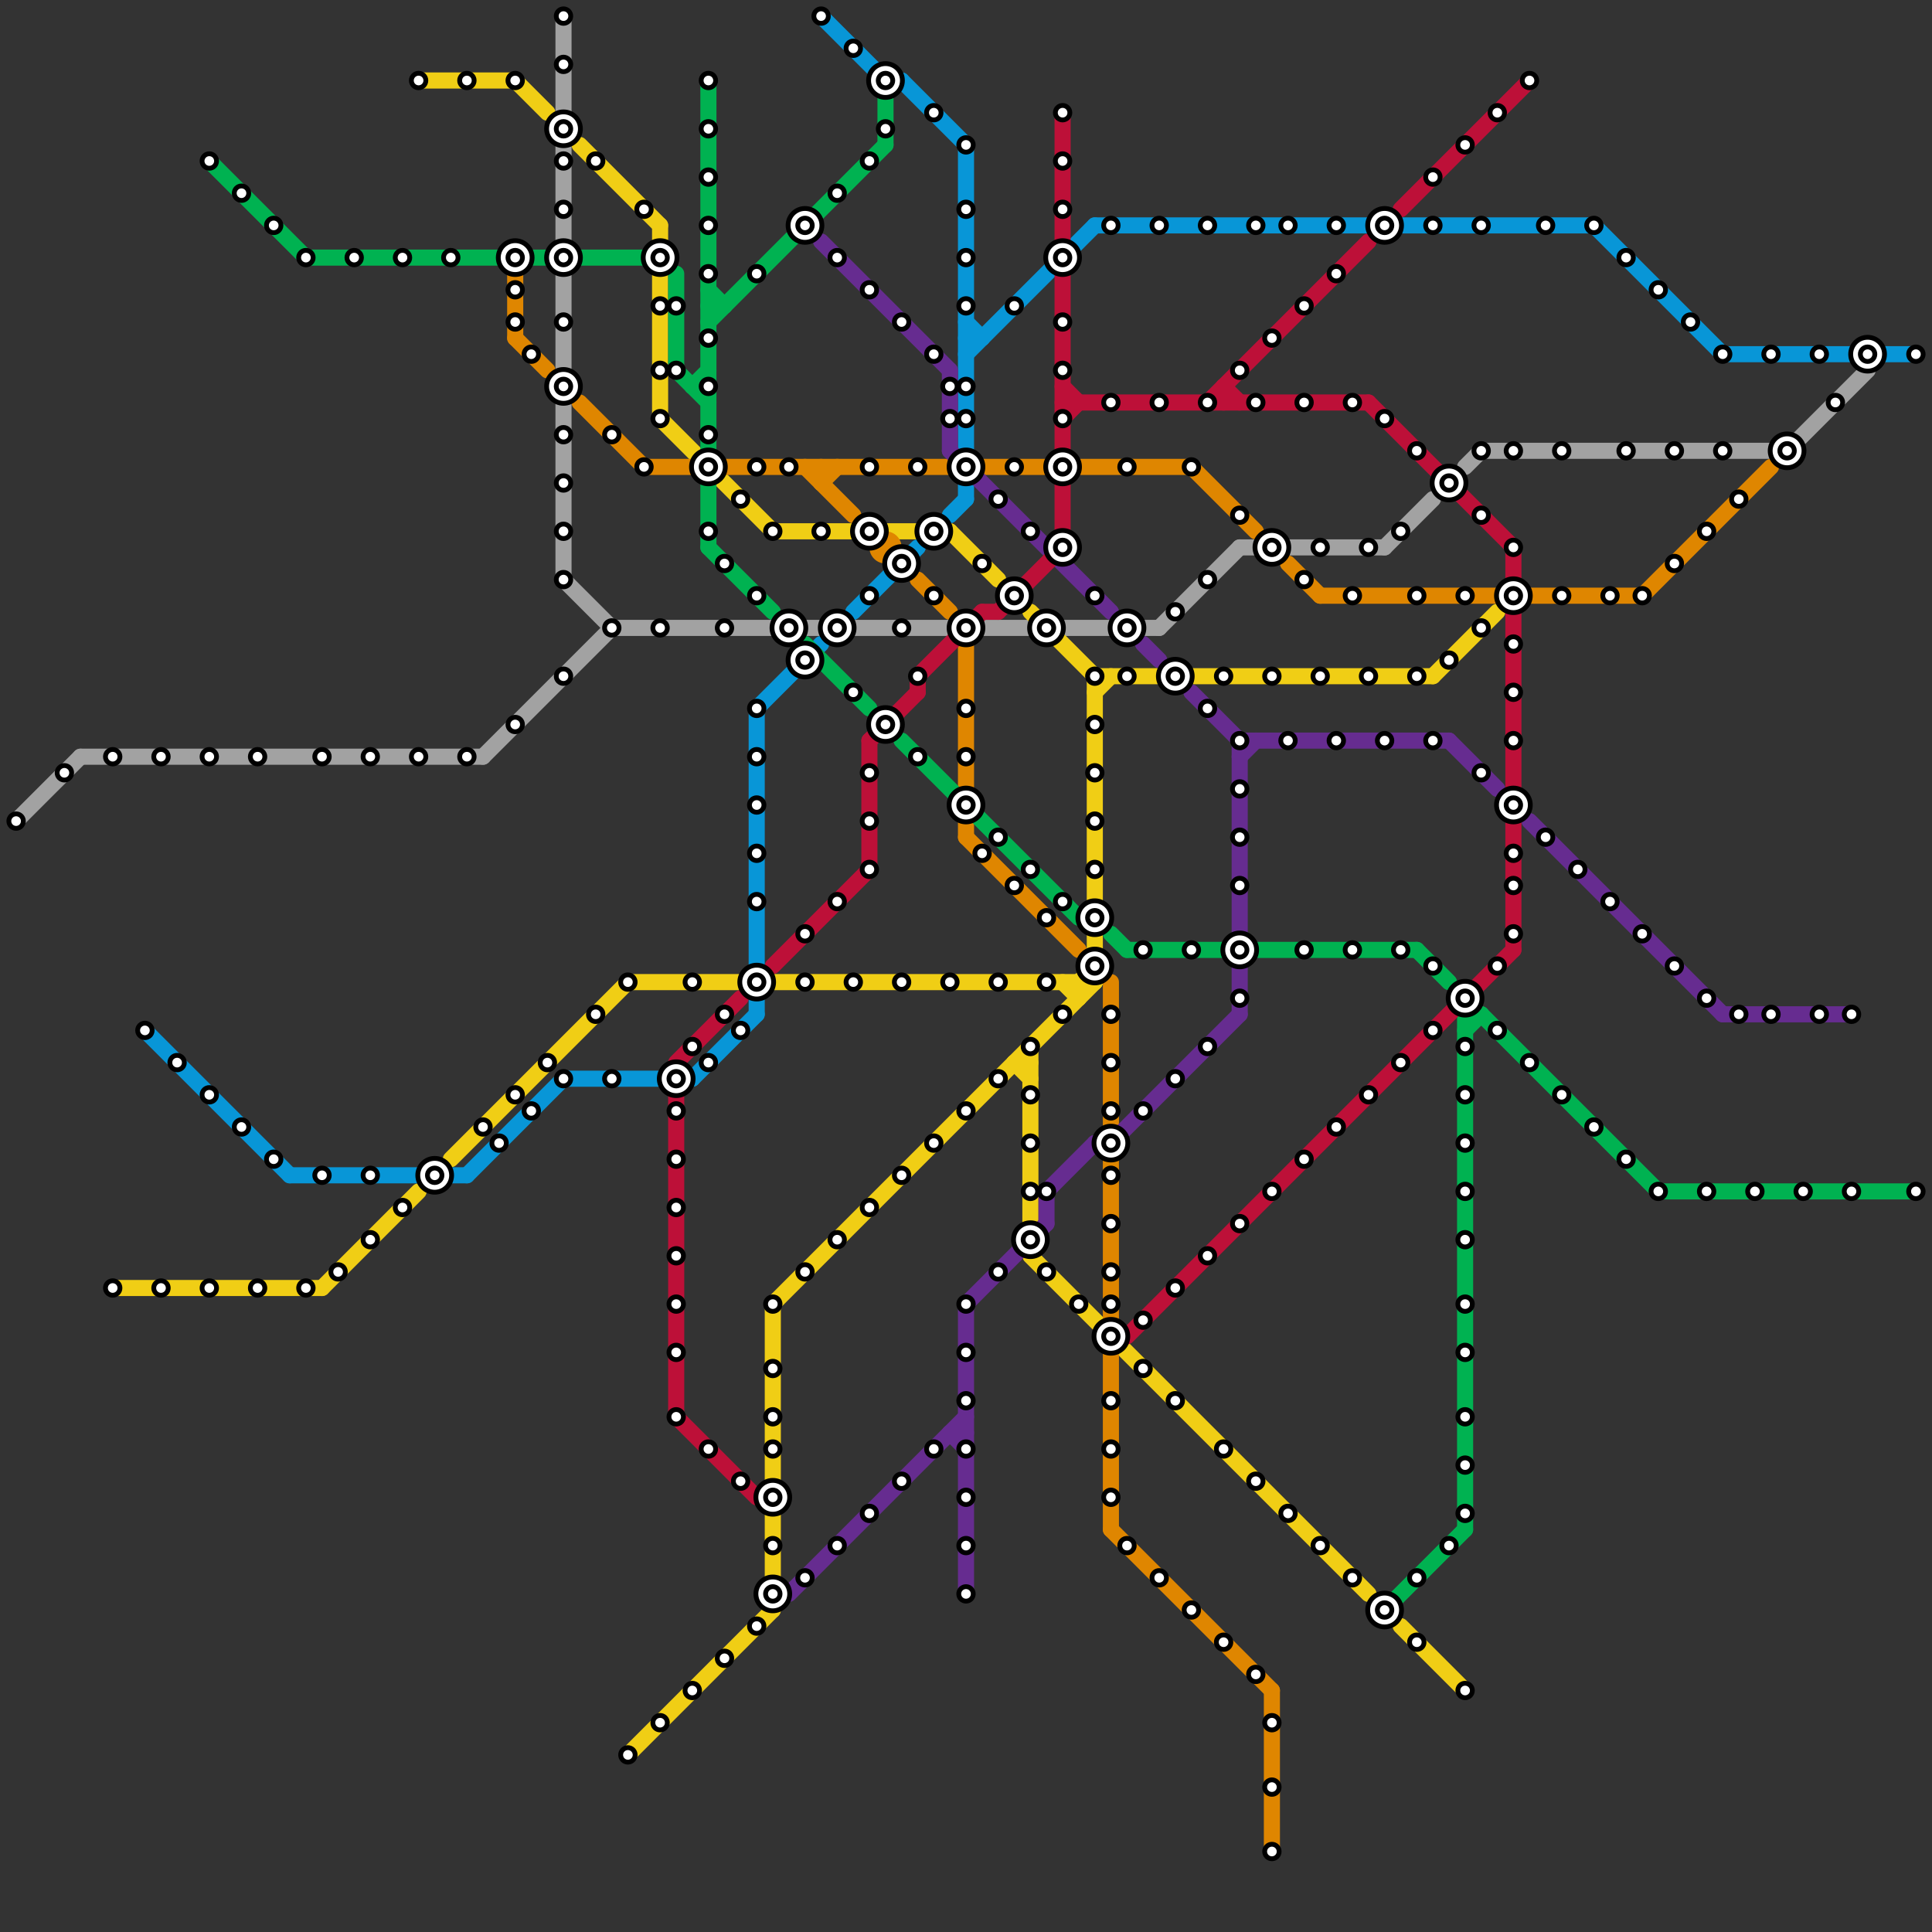 
<svg version="1.1" xmlns="http://www.w3.org/2000/svg" viewBox="0 0 120 120">
<rect x="0" y="0" width="120" height="120" fill="#333333" stroke="none"/>
<style>text { font: 1px Helvetica; font-weight: 600; white-space: pre; dominant-baseline: central; } line { stroke-width: 1; fill: none; stroke-linecap: round; stroke-linejoin: round; } .c0 { stroke: #a2a2a2 } .c1 { stroke: #0896d7 } .c2 { stroke: #f0ce15 } .c3 { stroke: #df8600 } .c4 { stroke: #662c90 } .c5 { stroke: #00b251 } .c6 { stroke: #bd1038 }</style><defs><g id="wm-xf"><circle r="1.2" fill="#000"/><circle r="0.9" fill="#fff"/><circle r="0.6" fill="#000"/><circle r="0.3" fill="#fff"/></g><g id="wm"><circle r="0.6" fill="#000"/><circle r="0.3" fill="#fff"/></g></defs><line class="c0" x1="91" y1="29" x2="92" y2="28"/><line class="c0" x1="5" y1="47" x2="30" y2="47"/><line class="c0" x1="111" y1="28" x2="116" y2="23"/><line class="c0" x1="61" y1="39" x2="64" y2="39"/><line class="c0" x1="72" y1="39" x2="77" y2="34"/><line class="c0" x1="35" y1="36" x2="38" y2="39"/><line class="c0" x1="35" y1="1" x2="35" y2="36"/><line class="c0" x1="66" y1="39" x2="72" y2="39"/><line class="c0" x1="1" y1="51" x2="5" y2="47"/><line class="c0" x1="92" y1="28" x2="111" y2="28"/><line class="c0" x1="30" y1="47" x2="38" y2="39"/><line class="c0" x1="38" y1="39" x2="59" y2="39"/><line class="c0" x1="86" y1="34" x2="89" y2="31"/><line class="c0" x1="77" y1="34" x2="86" y2="34"/><line class="c1" x1="60" y1="9" x2="60" y2="28"/><line class="c1" x1="56" y1="5" x2="60" y2="9"/><line class="c1" x1="55" y1="5" x2="56" y2="5"/><line class="c1" x1="60" y1="20" x2="61" y2="21"/><line class="c1" x1="29" y1="73" x2="35" y2="67"/><line class="c1" x1="60" y1="30" x2="60" y2="31"/><line class="c1" x1="107" y1="22" x2="119" y2="22"/><line class="c1" x1="53" y1="38" x2="57" y2="34"/><line class="c1" x1="51" y1="1" x2="55" y2="5"/><line class="c1" x1="43" y1="67" x2="47" y2="63"/><line class="c1" x1="18" y1="73" x2="29" y2="73"/><line class="c1" x1="99" y1="14" x2="107" y2="22"/><line class="c1" x1="68" y1="14" x2="99" y2="14"/><line class="c1" x1="9" y1="64" x2="18" y2="73"/><line class="c1" x1="59" y1="32" x2="60" y2="31"/><line class="c1" x1="47" y1="44" x2="51" y2="40"/><line class="c1" x1="47" y1="62" x2="47" y2="63"/><line class="c1" x1="35" y1="67" x2="43" y2="67"/><line class="c1" x1="60" y1="21" x2="61" y2="21"/><line class="c1" x1="47" y1="44" x2="47" y2="60"/><line class="c1" x1="60" y1="22" x2="68" y2="14"/><line class="c2" x1="64" y1="38" x2="68" y2="42"/><line class="c2" x1="48" y1="81" x2="48" y2="100"/><line class="c2" x1="87" y1="101" x2="91" y2="105"/><line class="c2" x1="41" y1="26" x2="48" y2="33"/><line class="c2" x1="67" y1="61" x2="67" y2="62"/><line class="c2" x1="68" y1="42" x2="68" y2="61"/><line class="c2" x1="20" y1="80" x2="26" y2="74"/><line class="c2" x1="59" y1="33" x2="62" y2="36"/><line class="c2" x1="63" y1="66" x2="64" y2="67"/><line class="c2" x1="67" y1="61" x2="68" y2="60"/><line class="c2" x1="26" y1="5" x2="32" y2="5"/><line class="c2" x1="39" y1="61" x2="68" y2="61"/><line class="c2" x1="63" y1="66" x2="64" y2="66"/><line class="c2" x1="41" y1="14" x2="41" y2="26"/><line class="c2" x1="89" y1="42" x2="93" y2="38"/><line class="c2" x1="7" y1="80" x2="20" y2="80"/><line class="c2" x1="32" y1="5" x2="34" y2="7"/><line class="c2" x1="64" y1="78" x2="85" y2="99"/><line class="c2" x1="68" y1="43" x2="69" y2="42"/><line class="c2" x1="36" y1="9" x2="41" y2="14"/><line class="c2" x1="66" y1="61" x2="67" y2="62"/><line class="c2" x1="48" y1="33" x2="59" y2="33"/><line class="c2" x1="28" y1="72" x2="39" y2="61"/><line class="c2" x1="64" y1="65" x2="64" y2="76"/><line class="c2" x1="39" y1="109" x2="48" y2="100"/><line class="c2" x1="48" y1="81" x2="68" y2="61"/><line class="c2" x1="68" y1="42" x2="89" y2="42"/><line class="c3" x1="60" y1="52" x2="67" y2="59"/><line class="c3" x1="69" y1="84" x2="69" y2="95"/><line class="c3" x1="80" y1="35" x2="82" y2="37"/><line class="c3" x1="57" y1="36" x2="59" y2="38"/><line class="c3" x1="69" y1="95" x2="79" y2="105"/><line class="c3" x1="32" y1="21" x2="34" y2="23"/><line class="c3" x1="69" y1="72" x2="69" y2="82"/><line class="c3" x1="61" y1="29" x2="65" y2="29"/><line class="c3" x1="82" y1="37" x2="93" y2="37"/><line class="c3" x1="51" y1="30" x2="52" y2="29"/><line class="c3" x1="36" y1="25" x2="40" y2="29"/><line class="c3" x1="102" y1="37" x2="110" y2="29"/><line class="c3" x1="67" y1="29" x2="74" y2="29"/><line class="c3" x1="74" y1="29" x2="78" y2="33"/><line class="c3" x1="79" y1="105" x2="79" y2="115"/><line class="c3" x1="50" y1="29" x2="53" y2="32"/><line class="c3" x1="40" y1="29" x2="43" y2="29"/><line class="c3" x1="69" y1="61" x2="69" y2="70"/><line class="c3" x1="60" y1="51" x2="60" y2="52"/><line class="c3" x1="51" y1="29" x2="51" y2="30"/><line class="c3" x1="60" y1="40" x2="60" y2="49"/><line class="c3" x1="45" y1="29" x2="59" y2="29"/><line class="c3" x1="32" y1="17" x2="32" y2="21"/><line class="c3" x1="95" y1="37" x2="102" y2="37"/><circle cx="55" cy="34" r="1" fill="#df8600" /><line class="c4" x1="95" y1="51" x2="107" y2="63"/><line class="c4" x1="90" y1="46" x2="93" y2="49"/><line class="c4" x1="77" y1="47" x2="78" y2="46"/><line class="c4" x1="71" y1="40" x2="72" y2="41"/><line class="c4" x1="59" y1="89" x2="60" y2="89"/><line class="c4" x1="68" y1="71" x2="69" y2="71"/><line class="c4" x1="77" y1="60" x2="77" y2="63"/><line class="c4" x1="59" y1="23" x2="59" y2="28"/><line class="c4" x1="77" y1="46" x2="90" y2="46"/><line class="c4" x1="60" y1="81" x2="60" y2="99"/><line class="c4" x1="77" y1="46" x2="77" y2="58"/><line class="c4" x1="65" y1="74" x2="65" y2="76"/><line class="c4" x1="59" y1="89" x2="60" y2="90"/><line class="c4" x1="49" y1="99" x2="60" y2="88"/><line class="c4" x1="69" y1="71" x2="77" y2="63"/><line class="c4" x1="60" y1="81" x2="65" y2="76"/><line class="c4" x1="65" y1="74" x2="68" y2="71"/><line class="c4" x1="74" y1="43" x2="77" y2="46"/><line class="c4" x1="59" y1="28" x2="69" y2="38"/><line class="c4" x1="51" y1="15" x2="59" y2="23"/><line class="c4" x1="107" y1="63" x2="115" y2="63"/><line class="c5" x1="44" y1="5" x2="44" y2="28"/><line class="c5" x1="88" y1="59" x2="90" y2="61"/><line class="c5" x1="44" y1="20" x2="55" y2="9"/><line class="c5" x1="91" y1="63" x2="91" y2="95"/><line class="c5" x1="43" y1="24" x2="44" y2="23"/><line class="c5" x1="19" y1="16" x2="34" y2="16"/><line class="c5" x1="103" y1="74" x2="119" y2="74"/><line class="c5" x1="44" y1="30" x2="44" y2="34"/><line class="c5" x1="91" y1="63" x2="92" y2="63"/><line class="c5" x1="92" y1="63" x2="103" y2="74"/><line class="c5" x1="42" y1="17" x2="42" y2="23"/><line class="c5" x1="44" y1="34" x2="48" y2="38"/><line class="c5" x1="42" y1="23" x2="44" y2="25"/><line class="c5" x1="69" y1="58" x2="70" y2="59"/><line class="c5" x1="86" y1="100" x2="91" y2="95"/><line class="c5" x1="55" y1="6" x2="55" y2="9"/><line class="c5" x1="13" y1="10" x2="19" y2="16"/><line class="c5" x1="50" y1="40" x2="54" y2="44"/><line class="c5" x1="44" y1="18" x2="45" y2="19"/><line class="c5" x1="44" y1="19" x2="45" y2="19"/><line class="c5" x1="70" y1="59" x2="88" y2="59"/><line class="c5" x1="43" y1="24" x2="44" y2="24"/><line class="c5" x1="56" y1="46" x2="67" y2="57"/><line class="c5" x1="91" y1="64" x2="92" y2="63"/><line class="c5" x1="36" y1="16" x2="40" y2="16"/><line class="c6" x1="75" y1="25" x2="85" y2="15"/><line class="c6" x1="48" y1="60" x2="54" y2="54"/><line class="c6" x1="61" y1="38" x2="62" y2="38"/><line class="c6" x1="66" y1="7" x2="66" y2="15"/><line class="c6" x1="76" y1="24" x2="77" y2="25"/><line class="c6" x1="42" y1="68" x2="42" y2="88"/><line class="c6" x1="70" y1="83" x2="94" y2="59"/><line class="c6" x1="87" y1="13" x2="95" y2="5"/><line class="c6" x1="54" y1="46" x2="54" y2="54"/><line class="c6" x1="42" y1="66" x2="46" y2="62"/><line class="c6" x1="62" y1="38" x2="66" y2="34"/><line class="c6" x1="66" y1="26" x2="67" y2="25"/><line class="c6" x1="54" y1="46" x2="57" y2="43"/><line class="c6" x1="76" y1="24" x2="76" y2="25"/><line class="c6" x1="57" y1="42" x2="61" y2="38"/><line class="c6" x1="66" y1="17" x2="66" y2="34"/><line class="c6" x1="66" y1="24" x2="67" y2="25"/><line class="c6" x1="85" y1="25" x2="94" y2="34"/><line class="c6" x1="66" y1="25" x2="85" y2="25"/><line class="c6" x1="42" y1="88" x2="47" y2="93"/><line class="c6" x1="94" y1="34" x2="94" y2="59"/><line class="c6" x1="57" y1="42" x2="57" y2="43"/>

<use x="1" y="51" href="#wm"/><use x="10" y="47" href="#wm"/><use x="10" y="80" href="#wm"/><use x="100" y="37" href="#wm"/><use x="100" y="56" href="#wm"/><use x="101" y="16" href="#wm"/><use x="101" y="28" href="#wm"/><use x="101" y="72" href="#wm"/><use x="102" y="37" href="#wm"/><use x="102" y="58" href="#wm"/><use x="103" y="18" href="#wm"/><use x="103" y="74" href="#wm"/><use x="104" y="28" href="#wm"/><use x="104" y="35" href="#wm"/><use x="104" y="60" href="#wm"/><use x="105" y="20" href="#wm"/><use x="106" y="33" href="#wm"/><use x="106" y="62" href="#wm"/><use x="106" y="74" href="#wm"/><use x="107" y="22" href="#wm"/><use x="107" y="28" href="#wm"/><use x="108" y="31" href="#wm"/><use x="108" y="63" href="#wm"/><use x="109" y="74" href="#wm"/><use x="11" y="66" href="#wm"/><use x="110" y="22" href="#wm"/><use x="110" y="63" href="#wm"/><use x="111" y="28" href="#wm-xf"/><use x="112" y="74" href="#wm"/><use x="113" y="22" href="#wm"/><use x="113" y="63" href="#wm"/><use x="114" y="25" href="#wm"/><use x="115" y="63" href="#wm"/><use x="115" y="74" href="#wm"/><use x="116" y="22" href="#wm-xf"/><use x="119" y="22" href="#wm"/><use x="119" y="74" href="#wm"/><use x="13" y="10" href="#wm"/><use x="13" y="47" href="#wm"/><use x="13" y="68" href="#wm"/><use x="13" y="80" href="#wm"/><use x="15" y="12" href="#wm"/><use x="15" y="70" href="#wm"/><use x="16" y="47" href="#wm"/><use x="16" y="80" href="#wm"/><use x="17" y="14" href="#wm"/><use x="17" y="72" href="#wm"/><use x="19" y="16" href="#wm"/><use x="19" y="80" href="#wm"/><use x="20" y="47" href="#wm"/><use x="20" y="73" href="#wm"/><use x="21" y="79" href="#wm"/><use x="22" y="16" href="#wm"/><use x="23" y="47" href="#wm"/><use x="23" y="73" href="#wm"/><use x="23" y="77" href="#wm"/><use x="25" y="16" href="#wm"/><use x="25" y="75" href="#wm"/><use x="26" y="47" href="#wm"/><use x="26" y="5" href="#wm"/><use x="27" y="73" href="#wm-xf"/><use x="28" y="16" href="#wm"/><use x="29" y="47" href="#wm"/><use x="29" y="5" href="#wm"/><use x="30" y="70" href="#wm"/><use x="31" y="71" href="#wm"/><use x="32" y="16" href="#wm-xf"/><use x="32" y="18" href="#wm"/><use x="32" y="20" href="#wm"/><use x="32" y="45" href="#wm"/><use x="32" y="5" href="#wm"/><use x="32" y="68" href="#wm"/><use x="33" y="22" href="#wm"/><use x="33" y="69" href="#wm"/><use x="34" y="66" href="#wm"/><use x="35" y="1" href="#wm"/><use x="35" y="10" href="#wm"/><use x="35" y="13" href="#wm"/><use x="35" y="16" href="#wm-xf"/><use x="35" y="20" href="#wm"/><use x="35" y="24" href="#wm-xf"/><use x="35" y="27" href="#wm"/><use x="35" y="30" href="#wm"/><use x="35" y="33" href="#wm"/><use x="35" y="36" href="#wm"/><use x="35" y="4" href="#wm"/><use x="35" y="42" href="#wm"/><use x="35" y="67" href="#wm"/><use x="35" y="8" href="#wm-xf"/><use x="37" y="10" href="#wm"/><use x="37" y="63" href="#wm"/><use x="38" y="27" href="#wm"/><use x="38" y="39" href="#wm"/><use x="38" y="67" href="#wm"/><use x="39" y="109" href="#wm"/><use x="39" y="61" href="#wm"/><use x="4" y="48" href="#wm"/><use x="40" y="13" href="#wm"/><use x="40" y="29" href="#wm"/><use x="41" y="107" href="#wm"/><use x="41" y="16" href="#wm-xf"/><use x="41" y="19" href="#wm"/><use x="41" y="23" href="#wm"/><use x="41" y="26" href="#wm"/><use x="41" y="39" href="#wm"/><use x="42" y="19" href="#wm"/><use x="42" y="23" href="#wm"/><use x="42" y="67" href="#wm-xf"/><use x="42" y="69" href="#wm"/><use x="42" y="72" href="#wm"/><use x="42" y="75" href="#wm"/><use x="42" y="78" href="#wm"/><use x="42" y="81" href="#wm"/><use x="42" y="84" href="#wm"/><use x="42" y="88" href="#wm"/><use x="43" y="105" href="#wm"/><use x="43" y="61" href="#wm"/><use x="43" y="65" href="#wm"/><use x="44" y="11" href="#wm"/><use x="44" y="14" href="#wm"/><use x="44" y="17" href="#wm"/><use x="44" y="21" href="#wm"/><use x="44" y="24" href="#wm"/><use x="44" y="27" href="#wm"/><use x="44" y="29" href="#wm-xf"/><use x="44" y="33" href="#wm"/><use x="44" y="5" href="#wm"/><use x="44" y="66" href="#wm"/><use x="44" y="8" href="#wm"/><use x="44" y="90" href="#wm"/><use x="45" y="103" href="#wm"/><use x="45" y="35" href="#wm"/><use x="45" y="39" href="#wm"/><use x="45" y="63" href="#wm"/><use x="46" y="31" href="#wm"/><use x="46" y="64" href="#wm"/><use x="46" y="92" href="#wm"/><use x="47" y="101" href="#wm"/><use x="47" y="17" href="#wm"/><use x="47" y="29" href="#wm"/><use x="47" y="37" href="#wm"/><use x="47" y="44" href="#wm"/><use x="47" y="47" href="#wm"/><use x="47" y="50" href="#wm"/><use x="47" y="53" href="#wm"/><use x="47" y="56" href="#wm"/><use x="47" y="61" href="#wm-xf"/><use x="48" y="33" href="#wm"/><use x="48" y="81" href="#wm"/><use x="48" y="85" href="#wm"/><use x="48" y="88" href="#wm"/><use x="48" y="90" href="#wm"/><use x="48" y="93" href="#wm-xf"/><use x="48" y="96" href="#wm"/><use x="48" y="99" href="#wm-xf"/><use x="49" y="29" href="#wm"/><use x="49" y="39" href="#wm-xf"/><use x="50" y="14" href="#wm-xf"/><use x="50" y="41" href="#wm-xf"/><use x="50" y="58" href="#wm"/><use x="50" y="61" href="#wm"/><use x="50" y="79" href="#wm"/><use x="50" y="98" href="#wm"/><use x="51" y="1" href="#wm"/><use x="51" y="33" href="#wm"/><use x="52" y="12" href="#wm"/><use x="52" y="16" href="#wm"/><use x="52" y="39" href="#wm-xf"/><use x="52" y="56" href="#wm"/><use x="52" y="77" href="#wm"/><use x="52" y="96" href="#wm"/><use x="53" y="3" href="#wm"/><use x="53" y="43" href="#wm"/><use x="53" y="61" href="#wm"/><use x="54" y="10" href="#wm"/><use x="54" y="18" href="#wm"/><use x="54" y="29" href="#wm"/><use x="54" y="33" href="#wm-xf"/><use x="54" y="37" href="#wm"/><use x="54" y="48" href="#wm"/><use x="54" y="51" href="#wm"/><use x="54" y="54" href="#wm"/><use x="54" y="75" href="#wm"/><use x="54" y="94" href="#wm"/><use x="55" y="45" href="#wm-xf"/><use x="55" y="5" href="#wm-xf"/><use x="55" y="8" href="#wm"/><use x="56" y="20" href="#wm"/><use x="56" y="35" href="#wm-xf"/><use x="56" y="39" href="#wm"/><use x="56" y="61" href="#wm"/><use x="56" y="73" href="#wm"/><use x="56" y="92" href="#wm"/><use x="57" y="29" href="#wm"/><use x="57" y="42" href="#wm"/><use x="57" y="47" href="#wm"/><use x="58" y="22" href="#wm"/><use x="58" y="33" href="#wm-xf"/><use x="58" y="37" href="#wm"/><use x="58" y="7" href="#wm"/><use x="58" y="71" href="#wm"/><use x="58" y="90" href="#wm"/><use x="59" y="24" href="#wm"/><use x="59" y="26" href="#wm"/><use x="59" y="61" href="#wm"/><use x="60" y="13" href="#wm"/><use x="60" y="16" href="#wm"/><use x="60" y="19" href="#wm"/><use x="60" y="24" href="#wm"/><use x="60" y="26" href="#wm"/><use x="60" y="29" href="#wm-xf"/><use x="60" y="39" href="#wm-xf"/><use x="60" y="44" href="#wm"/><use x="60" y="47" href="#wm"/><use x="60" y="50" href="#wm-xf"/><use x="60" y="69" href="#wm"/><use x="60" y="81" href="#wm"/><use x="60" y="84" href="#wm"/><use x="60" y="87" href="#wm"/><use x="60" y="9" href="#wm"/><use x="60" y="90" href="#wm"/><use x="60" y="93" href="#wm"/><use x="60" y="96" href="#wm"/><use x="60" y="99" href="#wm"/><use x="61" y="35" href="#wm"/><use x="61" y="53" href="#wm"/><use x="62" y="31" href="#wm"/><use x="62" y="52" href="#wm"/><use x="62" y="61" href="#wm"/><use x="62" y="67" href="#wm"/><use x="62" y="79" href="#wm"/><use x="63" y="19" href="#wm"/><use x="63" y="29" href="#wm"/><use x="63" y="37" href="#wm-xf"/><use x="63" y="55" href="#wm"/><use x="64" y="33" href="#wm"/><use x="64" y="54" href="#wm"/><use x="64" y="65" href="#wm"/><use x="64" y="68" href="#wm"/><use x="64" y="71" href="#wm"/><use x="64" y="74" href="#wm"/><use x="64" y="77" href="#wm-xf"/><use x="65" y="39" href="#wm-xf"/><use x="65" y="57" href="#wm"/><use x="65" y="61" href="#wm"/><use x="65" y="74" href="#wm"/><use x="65" y="79" href="#wm"/><use x="66" y="10" href="#wm"/><use x="66" y="13" href="#wm"/><use x="66" y="16" href="#wm-xf"/><use x="66" y="20" href="#wm"/><use x="66" y="23" href="#wm"/><use x="66" y="26" href="#wm"/><use x="66" y="29" href="#wm-xf"/><use x="66" y="34" href="#wm-xf"/><use x="66" y="56" href="#wm"/><use x="66" y="63" href="#wm"/><use x="66" y="7" href="#wm"/><use x="67" y="81" href="#wm"/><use x="68" y="37" href="#wm"/><use x="68" y="42" href="#wm"/><use x="68" y="45" href="#wm"/><use x="68" y="48" href="#wm"/><use x="68" y="51" href="#wm"/><use x="68" y="54" href="#wm"/><use x="68" y="57" href="#wm-xf"/><use x="68" y="60" href="#wm-xf"/><use x="69" y="14" href="#wm"/><use x="69" y="25" href="#wm"/><use x="69" y="63" href="#wm"/><use x="69" y="66" href="#wm"/><use x="69" y="69" href="#wm"/><use x="69" y="71" href="#wm-xf"/><use x="69" y="73" href="#wm"/><use x="69" y="76" href="#wm"/><use x="69" y="79" href="#wm"/><use x="69" y="81" href="#wm"/><use x="69" y="83" href="#wm-xf"/><use x="69" y="87" href="#wm"/><use x="69" y="90" href="#wm"/><use x="69" y="93" href="#wm"/><use x="7" y="47" href="#wm"/><use x="7" y="80" href="#wm"/><use x="70" y="29" href="#wm"/><use x="70" y="39" href="#wm-xf"/><use x="70" y="42" href="#wm"/><use x="70" y="96" href="#wm"/><use x="71" y="59" href="#wm"/><use x="71" y="69" href="#wm"/><use x="71" y="82" href="#wm"/><use x="71" y="85" href="#wm"/><use x="72" y="14" href="#wm"/><use x="72" y="25" href="#wm"/><use x="72" y="98" href="#wm"/><use x="73" y="38" href="#wm"/><use x="73" y="42" href="#wm-xf"/><use x="73" y="67" href="#wm"/><use x="73" y="80" href="#wm"/><use x="73" y="87" href="#wm"/><use x="74" y="100" href="#wm"/><use x="74" y="29" href="#wm"/><use x="74" y="59" href="#wm"/><use x="75" y="14" href="#wm"/><use x="75" y="25" href="#wm"/><use x="75" y="36" href="#wm"/><use x="75" y="44" href="#wm"/><use x="75" y="65" href="#wm"/><use x="75" y="78" href="#wm"/><use x="76" y="102" href="#wm"/><use x="76" y="42" href="#wm"/><use x="76" y="90" href="#wm"/><use x="77" y="23" href="#wm"/><use x="77" y="32" href="#wm"/><use x="77" y="46" href="#wm"/><use x="77" y="49" href="#wm"/><use x="77" y="52" href="#wm"/><use x="77" y="55" href="#wm"/><use x="77" y="59" href="#wm-xf"/><use x="77" y="62" href="#wm"/><use x="77" y="76" href="#wm"/><use x="78" y="104" href="#wm"/><use x="78" y="14" href="#wm"/><use x="78" y="25" href="#wm"/><use x="78" y="92" href="#wm"/><use x="79" y="107" href="#wm"/><use x="79" y="111" href="#wm"/><use x="79" y="115" href="#wm"/><use x="79" y="21" href="#wm"/><use x="79" y="34" href="#wm-xf"/><use x="79" y="42" href="#wm"/><use x="79" y="74" href="#wm"/><use x="80" y="14" href="#wm"/><use x="80" y="46" href="#wm"/><use x="80" y="94" href="#wm"/><use x="81" y="19" href="#wm"/><use x="81" y="25" href="#wm"/><use x="81" y="36" href="#wm"/><use x="81" y="59" href="#wm"/><use x="81" y="72" href="#wm"/><use x="82" y="34" href="#wm"/><use x="82" y="42" href="#wm"/><use x="82" y="96" href="#wm"/><use x="83" y="14" href="#wm"/><use x="83" y="17" href="#wm"/><use x="83" y="46" href="#wm"/><use x="83" y="70" href="#wm"/><use x="84" y="25" href="#wm"/><use x="84" y="37" href="#wm"/><use x="84" y="59" href="#wm"/><use x="84" y="98" href="#wm"/><use x="85" y="34" href="#wm"/><use x="85" y="42" href="#wm"/><use x="85" y="68" href="#wm"/><use x="86" y="100" href="#wm-xf"/><use x="86" y="14" href="#wm-xf"/><use x="86" y="26" href="#wm"/><use x="86" y="46" href="#wm"/><use x="87" y="33" href="#wm"/><use x="87" y="59" href="#wm"/><use x="87" y="66" href="#wm"/><use x="88" y="102" href="#wm"/><use x="88" y="28" href="#wm"/><use x="88" y="37" href="#wm"/><use x="88" y="42" href="#wm"/><use x="88" y="98" href="#wm"/><use x="89" y="11" href="#wm"/><use x="89" y="14" href="#wm"/><use x="89" y="46" href="#wm"/><use x="89" y="60" href="#wm"/><use x="89" y="64" href="#wm"/><use x="9" y="64" href="#wm"/><use x="90" y="30" href="#wm-xf"/><use x="90" y="41" href="#wm"/><use x="90" y="96" href="#wm"/><use x="91" y="105" href="#wm"/><use x="91" y="37" href="#wm"/><use x="91" y="62" href="#wm-xf"/><use x="91" y="65" href="#wm"/><use x="91" y="68" href="#wm"/><use x="91" y="71" href="#wm"/><use x="91" y="74" href="#wm"/><use x="91" y="77" href="#wm"/><use x="91" y="81" href="#wm"/><use x="91" y="84" href="#wm"/><use x="91" y="88" href="#wm"/><use x="91" y="9" href="#wm"/><use x="91" y="91" href="#wm"/><use x="91" y="94" href="#wm"/><use x="92" y="14" href="#wm"/><use x="92" y="28" href="#wm"/><use x="92" y="32" href="#wm"/><use x="92" y="39" href="#wm"/><use x="92" y="48" href="#wm"/><use x="93" y="60" href="#wm"/><use x="93" y="64" href="#wm"/><use x="93" y="7" href="#wm"/><use x="94" y="28" href="#wm"/><use x="94" y="34" href="#wm"/><use x="94" y="37" href="#wm-xf"/><use x="94" y="40" href="#wm"/><use x="94" y="43" href="#wm"/><use x="94" y="46" href="#wm"/><use x="94" y="50" href="#wm-xf"/><use x="94" y="53" href="#wm"/><use x="94" y="55" href="#wm"/><use x="94" y="58" href="#wm"/><use x="95" y="5" href="#wm"/><use x="95" y="66" href="#wm"/><use x="96" y="14" href="#wm"/><use x="96" y="52" href="#wm"/><use x="97" y="28" href="#wm"/><use x="97" y="37" href="#wm"/><use x="97" y="68" href="#wm"/><use x="98" y="54" href="#wm"/><use x="99" y="14" href="#wm"/><use x="99" y="70" href="#wm"/>
</svg>

